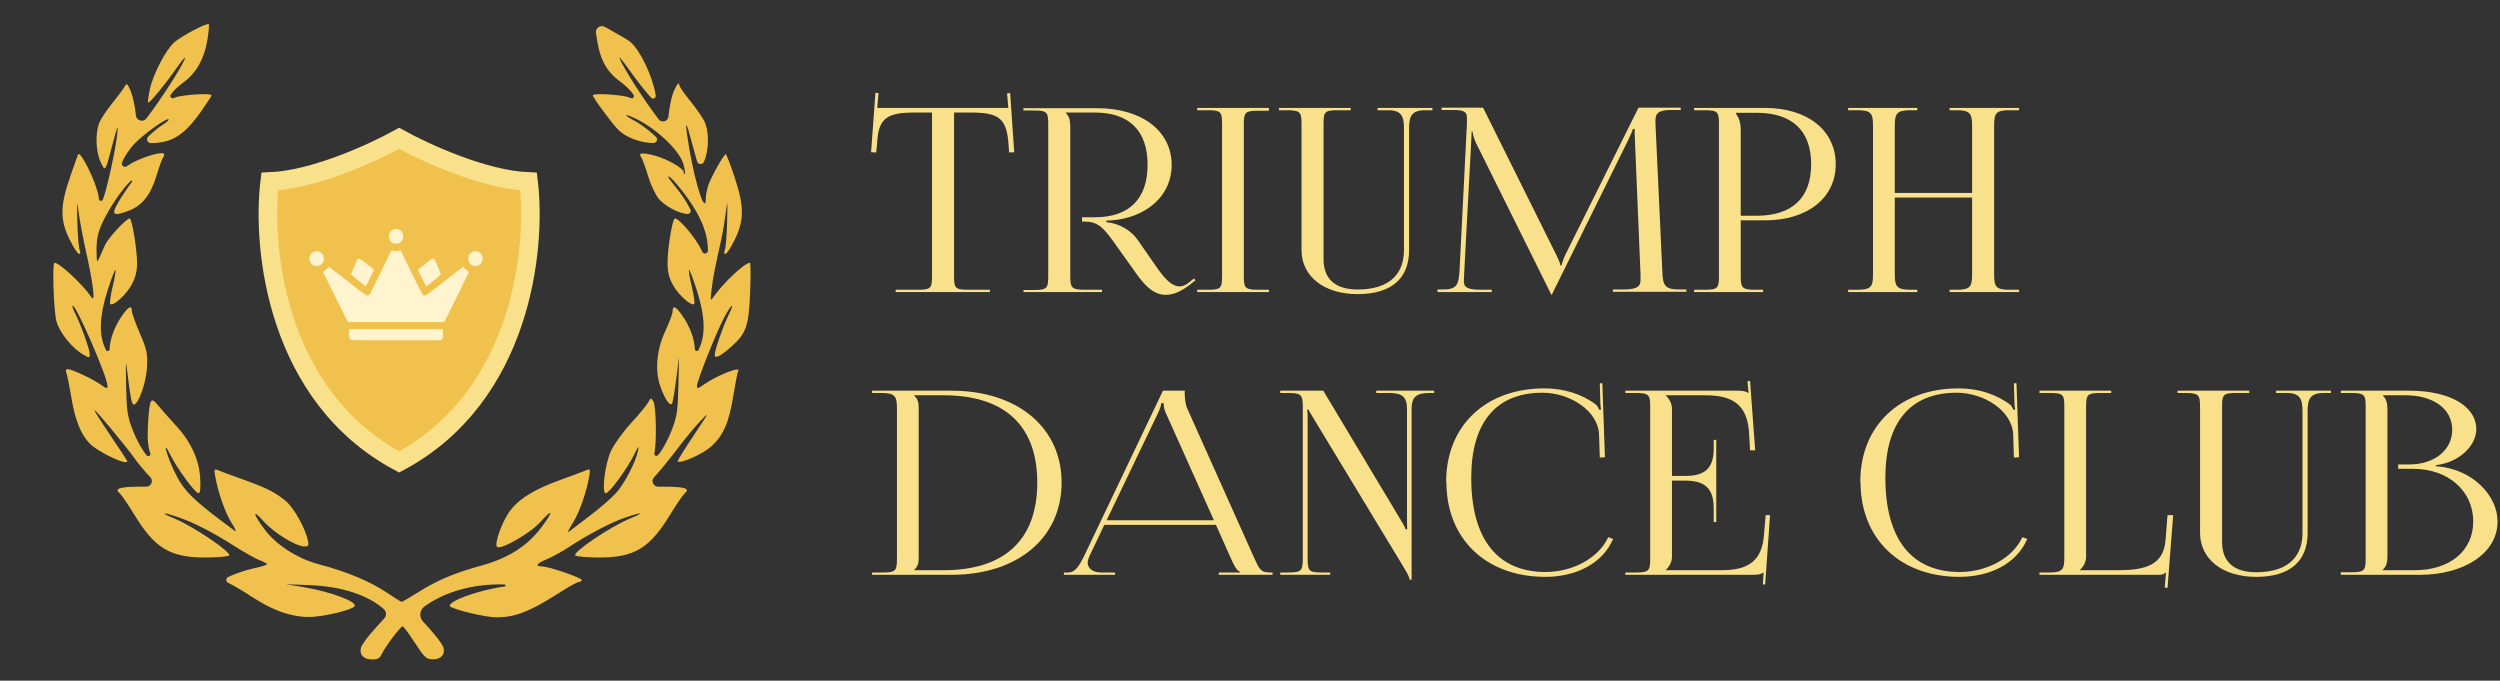 <?xml version="1.0" encoding="UTF-8"?> <svg xmlns="http://www.w3.org/2000/svg" width="202" height="55" viewBox="0 0 202 55" fill="none"><rect x="0" y="0" width="202" height="55" fill="#333333" stroke="none"/> <path d="M72.37 23.598V23.412H74.108C75.205 23.412 75.308 23.308 75.308 22.315V9.093H73.943C71.749 9.093 70.984 9.486 70.88 11.473L70.798 12.321L70.384 12.3L70.736 7.5L70.984 7.521L70.88 8.721H81.474L81.371 7.541L81.619 7.521L81.95 12.3L81.537 12.321L81.474 11.473C81.309 9.486 80.585 9.093 78.412 9.093H77.088V22.315C77.088 23.308 77.191 23.412 78.288 23.412H79.985V23.598H72.37Z" fill="#F9E18C"></path> <path d="M82.712 23.598L82.691 23.432H83.477C84.574 23.432 84.698 23.329 84.698 22.336V10.024C84.698 9.031 84.574 8.928 83.477 8.928H82.691V8.741H88.629C92.271 8.741 94.671 10.583 94.671 13.335C94.671 15.859 92.582 17.577 89.85 17.804L89.395 17.825V17.949C90.471 18.053 91.423 18.653 91.919 19.377L93.057 21.012C93.657 21.86 94.423 23.143 95.313 23.143C95.52 23.143 95.747 23.06 95.975 22.894L96.472 22.501L96.596 22.646L96.099 23.039C95.354 23.598 94.754 23.826 94.195 23.826C93.037 23.826 92.25 22.75 91.547 21.736L89.954 19.501C89.188 18.446 88.712 17.908 87.698 17.908H87.429V17.556H88.464C91.237 17.556 92.726 16.066 92.726 13.314C92.726 10.562 91.237 9.093 88.464 9.093H86.105V9.114C86.374 9.362 86.478 9.714 86.478 10.19V22.315C86.478 23.308 86.622 23.412 87.719 23.412H89.043V23.598H82.712Z" fill="#F9E18C"></path> <path d="M96.735 23.598V23.412H97.521C98.618 23.412 98.742 23.329 98.742 22.336V9.983C98.742 8.99 98.618 8.907 97.521 8.907H96.735V8.721H102.529V8.948H101.742C100.646 8.948 100.501 9.031 100.501 10.024V22.336C100.501 23.329 100.646 23.412 101.742 23.412H102.529V23.598H96.735Z" fill="#F9E18C"></path> <path d="M103.343 8.721H109.136V8.907H108.143C107.046 8.907 106.943 9.01 106.943 10.004V20.949C106.943 22.543 107.895 23.391 109.695 23.391C109.723 23.391 109.751 23.391 109.778 23.391C112.146 23.365 113.44 22.25 113.44 20.204V10.376C113.44 9.383 113.233 8.907 112.157 8.907H111.309V8.721H115.737V8.907H115.157C114.061 8.907 113.854 9.383 113.854 10.376V20.204C113.854 22.498 112.435 23.738 109.778 23.763C109.751 23.763 109.723 23.764 109.695 23.764C106.984 23.764 105.163 22.336 105.163 20.204V10.004C105.163 9.01 105.019 8.907 103.922 8.907H103.343V8.721Z" fill="#F9E18C"></path> <path d="M116.149 23.598V23.391H116.521C117.68 23.391 117.845 23.081 117.928 21.922L118.528 9.983V9.548C118.528 9.073 118.383 8.886 117.39 8.886H116.48V8.7H119.832L125.729 20.556C125.936 20.97 126.08 21.322 126.08 21.446H126.184C126.184 21.322 126.349 20.867 126.494 20.556L132.391 8.7H135.805V8.886H135.04C133.923 8.886 133.757 9.197 133.757 9.797C133.757 9.962 133.778 10.149 133.778 10.355L134.316 21.922C134.357 23.101 134.523 23.391 135.764 23.391H136.261V23.577H130.322V23.391H131.15C132.391 23.391 132.557 23.081 132.557 22.584V22.232L132.102 11.328C132.081 10.956 132.081 10.645 132.081 10.418H131.936C131.936 10.48 131.791 10.831 131.584 11.266L125.46 23.66L125.398 23.805H125.336L125.273 23.66L119.232 11.493C119.045 11.08 118.983 10.687 118.983 10.624H118.901C118.901 10.811 118.901 10.956 118.88 11.328L118.3 22.191C118.3 22.377 118.28 22.543 118.28 22.688C118.28 23.184 118.466 23.412 119.728 23.412H120.535V23.598H116.149Z" fill="#F9E18C"></path> <path d="M140.279 9.114V9.217C140.548 9.548 140.651 10.024 140.651 10.5V17.432H141.934C144.81 17.432 146.341 15.983 146.341 13.273C146.341 10.562 144.81 9.114 141.934 9.114H140.279ZM136.885 23.598V23.412H137.672C138.768 23.412 138.892 23.308 138.892 22.315V10.004C138.892 9.01 138.768 8.907 137.672 8.907H136.885V8.721H142.617C146.052 8.721 148.328 10.542 148.328 13.273C148.328 15.983 146.052 17.804 142.617 17.804H140.651V22.315C140.651 23.308 140.796 23.412 141.893 23.412H142.451V23.598H136.885Z" fill="#F9E18C"></path> <path d="M149.332 23.598V23.412H150.119C151.215 23.412 151.34 23.122 151.34 22.129V10.19C151.34 9.197 151.215 8.907 150.119 8.907H149.332V8.721H154.919V8.907H154.34C153.243 8.907 153.098 9.197 153.098 10.19V15.59H159.347V10.19C159.347 9.197 159.202 8.907 158.106 8.907H157.526V8.721H163.134V8.907H162.327C161.23 8.907 161.127 9.197 161.127 10.19V22.129C161.127 23.122 161.23 23.412 162.327 23.412H163.134V23.598H157.526V23.412H158.147C159.223 23.412 159.347 23.122 159.347 22.129V15.963H153.098V22.129C153.098 23.122 153.243 23.412 154.34 23.412H154.919V23.598H149.332Z" fill="#F9E18C"></path> <path d="M73.86 46.072H76.26C81.185 46.072 83.812 43.589 83.812 38.996C83.812 34.402 81.185 31.94 76.26 31.94H73.86V31.961C74.129 32.209 74.232 32.457 74.232 32.933V45.079C74.232 45.555 74.129 45.803 73.86 46.052V46.072ZM70.467 46.445V46.258H71.253C72.35 46.258 72.474 46.155 72.474 45.162V33.037C72.474 32.044 72.35 31.754 71.253 31.754H70.467V31.568H76.881C82.219 31.568 85.778 34.547 85.778 38.996C85.778 43.465 82.219 46.445 76.881 46.445H70.467Z" fill="#F9E18C"></path> <path d="M85.96 46.445V46.258H86.311C86.891 46.258 87.222 45.679 87.573 44.976L93.967 31.568H95.726V31.816C95.726 32.23 95.809 32.768 95.933 33.016L101.292 44.976C101.747 45.969 101.83 46.258 102.637 46.258H102.823V46.445H98.478V46.258H100.216V46.217C99.906 46.114 99.678 45.596 99.513 45.245L98.25 42.41H89.229L88.008 44.976C87.946 45.141 87.884 45.307 87.884 45.452C87.884 45.928 88.298 46.258 88.981 46.258H90.098V46.445H85.96ZM89.415 42.038H98.085L94.216 33.409C94.05 33.078 94.029 32.809 94.029 32.581H93.822C93.822 32.706 93.76 32.975 93.553 33.409L89.415 42.038Z" fill="#F9E18C"></path> <path d="M107.478 46.445H103.444V46.258H104.023C105.12 46.258 105.264 46.155 105.264 45.162V32.85C105.264 31.857 105.12 31.754 104.023 31.754H103.444V31.568H106.92L113.169 41.996C113.417 42.389 113.562 42.679 113.562 42.762H113.706C113.686 42.534 113.686 42.244 113.686 41.893V33.057C113.686 32.064 113.313 31.754 112.217 31.754H111.203V31.568H115.879V31.754H115.527C114.431 31.754 114.058 32.064 114.058 33.057V46.838H113.893C113.893 46.569 113.541 46.052 113.251 45.555L106.195 33.906C105.968 33.513 105.74 33.181 105.74 33.099H105.616C105.658 33.326 105.658 33.637 105.658 33.989V45.162C105.658 46.155 105.782 46.258 106.878 46.258H107.478V46.445Z" fill="#F9E18C"></path> <path d="M116.869 38.954L116.849 38.934C116.849 34.402 120.035 31.381 124.794 31.381C126.325 31.381 127.794 31.816 128.974 32.706C129.077 32.809 129.16 32.975 129.222 33.119L129.367 33.078C129.326 32.913 129.305 32.685 129.305 32.478L129.264 30.968H129.47L129.677 36.947L129.264 36.968L129.201 35.044C129.077 33.181 126.863 31.733 124.629 31.733C120.884 31.733 118.876 34.133 118.876 38.603C118.876 43.548 120.987 46.217 124.877 46.217C127.029 46.217 129.139 45.141 129.946 43.403L130.339 43.548C129.45 45.617 127.236 46.61 124.856 46.61C120.077 46.61 116.869 43.548 116.869 38.954Z" fill="#F9E18C"></path> <path d="M138.674 42.182H138.467V41.044C138.467 39.058 137.288 38.83 136.005 38.83H135.094V44.976C135.094 45.431 134.867 45.803 134.598 46.052V46.072H139.129C141.322 46.072 142.357 45.265 142.523 43.279L142.667 41.624H143.019L142.626 47.231L142.44 47.21L142.502 46.258H142.481C142.316 46.403 142.005 46.445 141.633 46.445H131.328V46.258H132.115C133.211 46.258 133.336 46.155 133.336 45.162V32.85C133.336 31.857 133.211 31.754 132.115 31.754H131.328V31.568H140.412C140.764 31.568 141.095 31.609 141.24 31.754H141.281L141.198 30.802L141.405 30.781L141.819 36.389H141.405L141.322 34.94C141.178 32.706 139.998 31.94 137.805 31.94H134.598V31.961C134.867 32.209 135.094 32.581 135.094 33.037V38.458H136.005C137.288 38.458 138.467 38.251 138.467 36.265V35.54H138.674V42.182Z" fill="#F9E18C"></path> <path d="M150.331 38.954L150.311 38.934C150.311 34.402 153.497 31.381 158.256 31.381C159.787 31.381 161.256 31.816 162.436 32.706C162.539 32.809 162.622 32.975 162.684 33.119L162.829 33.078C162.788 32.913 162.767 32.685 162.767 32.478L162.725 30.968H162.932L163.139 36.947L162.725 36.968L162.663 35.044C162.539 33.181 160.325 31.733 158.091 31.733C154.345 31.733 152.338 34.133 152.338 38.603C152.338 43.548 154.449 46.217 158.339 46.217C160.491 46.217 162.601 45.141 163.408 43.403L163.801 43.548C162.912 45.617 160.698 46.61 158.318 46.61C153.538 46.61 150.331 43.548 150.331 38.954Z" fill="#F9E18C"></path> <path d="M164.79 46.445V46.258H165.577C166.673 46.258 166.797 46.01 166.797 45.017V32.83C166.797 31.837 166.673 31.754 165.577 31.754H164.79V31.568H170.584V31.754H169.798C168.701 31.754 168.556 31.837 168.556 32.83V44.976C168.556 45.431 168.329 45.803 168.06 46.052V46.072H171.143C173.315 46.072 174.784 45.679 174.971 43.693L175.136 41.624H175.591L175.136 47.5L174.909 47.479L175.012 46.258H174.991C174.826 46.403 174.743 46.445 174.371 46.445H164.79Z" fill="#F9E18C"></path> <path d="M175.944 31.568H181.738V31.754H180.745C179.648 31.754 179.545 31.857 179.545 32.85V43.796C179.545 45.389 180.497 46.238 182.297 46.238C184.718 46.238 186.042 45.12 186.042 43.051V33.223C186.042 32.23 185.835 31.754 184.759 31.754H183.911V31.568H188.339V31.754H187.759C186.663 31.754 186.456 32.23 186.456 33.223V43.051C186.456 45.369 185.007 46.61 182.297 46.61C179.586 46.61 177.765 45.183 177.765 43.051V32.85C177.765 31.857 177.62 31.754 176.524 31.754H175.944V31.568Z" fill="#F9E18C"></path> <path d="M192.533 46.072H195.119C197.954 46.072 199.837 44.5 199.837 42.141C199.837 39.658 197.809 37.879 194.974 37.879H193.774V37.527H194.685C196.692 37.527 198.14 36.368 198.14 34.733C198.14 33.057 196.65 31.94 194.374 31.94H192.533V31.961C192.802 32.209 192.905 32.561 192.905 33.037V44.976C192.905 45.452 192.802 45.783 192.533 46.031V46.072ZM189.139 46.445V46.238H189.925C191.022 46.238 191.146 46.134 191.146 45.141V32.85C191.146 31.857 191.022 31.754 189.925 31.754H189.139V31.568H194.685C197.912 31.568 200.085 32.809 200.085 34.692C200.085 35.871 198.906 37.32 196.816 37.589V37.672C199.754 37.858 201.802 40.03 201.802 42.141C201.802 44.727 199.05 46.445 195.533 46.445H189.139Z" fill="#F9E18C"></path> <path d="M50.915 3.372C51.721 4.036 52.734 6.16 52.984 7.712C53.018 7.923 52.756 8.05 52.612 7.891L52.45 7.712C52.092 7.318 51.406 6.439 50.925 5.759C50.443 5.078 50.05 4.581 50.05 4.653C50.05 4.93 51.596 7.424 52.722 8.964L53.211 9.631C53.452 9.961 53.974 9.818 54.013 9.411C54.075 8.772 54.227 7.967 54.351 7.622C54.597 6.935 54.885 6.526 54.885 6.863C54.885 6.978 55.266 7.538 55.731 8.108C56.197 8.678 56.721 9.424 56.895 9.764C57.312 10.579 57.303 12.152 56.874 13.084C56.761 13.331 56.402 13.305 56.326 13.044L56.26 12.816C56.103 12.274 55.857 11.387 55.714 10.846C55.367 9.529 55.359 10.075 55.697 12.031C56.223 15.077 57.034 17.47 57.034 15.976C57.034 15.745 57.126 15.281 57.239 14.947C57.463 14.281 58.494 12.455 58.642 12.462C58.693 12.464 59.008 13.282 59.342 14.279C60.138 16.656 60.142 17.794 59.36 19.382C59.053 20.006 58.718 20.516 58.615 20.516C58.504 20.516 58.484 20.389 58.565 20.203C58.641 20.03 58.724 19.003 58.751 17.919C58.794 16.139 58.784 16.066 58.647 17.159C58.564 17.824 58.401 18.791 58.286 19.308C57.764 21.637 57.605 22.462 57.498 23.381C57.385 24.36 57.386 24.363 57.701 23.923C58.524 22.773 60.181 21.233 60.597 21.232C60.656 21.232 60.663 22.3 60.612 23.605C60.507 26.296 60.302 26.915 59.18 27.929C58.243 28.775 57.75 29.031 57.75 28.671C57.75 28.295 58.44 26.309 58.861 25.468C59.419 24.358 59.109 24.529 58.512 25.661C57.858 26.901 56.317 30.773 56.317 31.177C56.317 31.421 56.395 31.408 56.839 31.093C57.892 30.343 59.918 29.542 59.645 29.983C59.592 30.069 59.422 30.931 59.266 31.9C58.902 34.161 58.443 35.212 57.43 36.103C56.733 36.717 54.969 37.493 54.756 37.281C54.719 37.243 55.303 36.297 56.054 35.177C57.33 33.273 57.364 33.199 56.574 34.036C56.109 34.529 55.245 35.576 54.654 36.364C54.062 37.152 53.251 38.139 52.851 38.558C52.577 38.845 52.78 39.32 53.177 39.321L53.639 39.322C55.317 39.325 55.794 39.474 55.339 39.851C55.185 39.979 54.663 40.737 54.178 41.537C52.503 44.302 51.268 45.052 48.391 45.047C47.481 45.045 46.624 44.973 46.487 44.886C46.17 44.685 49.317 42.551 50.872 41.911C52.157 41.383 51.931 41.333 50.493 41.828C49.359 42.218 47.484 43.203 45.939 44.222C45.401 44.576 44.616 45.008 44.193 45.181C43.369 45.52 43.199 45.766 43.788 45.766C44.322 45.766 47.005 46.682 47.005 46.864C47.005 46.95 46.905 47.02 46.782 47.02C46.658 47.02 45.927 47.423 45.157 47.917C42.815 49.417 41.629 49.878 40.095 49.883C39.284 49.885 36.635 49.257 36.38 49.001C36.018 48.64 38.685 47.661 40.772 47.391C40.875 47.377 40.866 47.226 40.763 47.224L40.596 47.221C38.192 47.179 35.935 47.819 34.296 49.006C33.902 49.291 33.845 49.856 34.174 50.215L34.644 50.729C35.242 51.382 35.779 52.104 35.837 52.335C35.981 52.906 35.615 53.29 34.941 53.276C34.445 53.265 34.281 53.11 33.517 51.932C33.043 51.2 32.6 50.605 32.533 50.609C32.356 50.62 31.124 52.251 30.868 52.812C30.699 53.183 30.525 53.287 30.076 53.287C29.384 53.287 29.019 52.907 29.163 52.335C29.221 52.104 29.75 51.389 30.34 50.746L31.053 49.968C31.25 49.752 31.234 49.417 31.016 49.222C29.722 48.066 27.576 47.374 24.979 47.277L23.098 47.206L24.534 47.443C26.699 47.801 28.88 48.617 28.653 48.984C28.497 49.236 26.688 49.71 25.439 49.827C23.895 49.971 22.234 49.451 20.396 48.25C19.617 47.741 18.738 47.221 18.442 47.096C18.236 47.008 18.233 46.717 18.436 46.624L18.711 46.498C19.154 46.296 19.98 46.032 20.547 45.912C21.113 45.792 21.576 45.646 21.576 45.587C21.576 45.528 21.314 45.385 20.994 45.269C20.674 45.154 19.767 44.648 18.979 44.146C17.202 43.014 15.693 42.236 14.431 41.801C13.055 41.328 12.874 41.396 14.132 41.913C15.649 42.537 18.817 44.694 18.505 44.891C18.372 44.975 17.519 45.045 16.609 45.047C13.732 45.052 12.497 44.302 10.822 41.537C10.337 40.737 9.815 39.979 9.661 39.851C9.206 39.474 9.683 39.325 11.361 39.322L11.82 39.321C12.217 39.32 12.419 38.844 12.144 38.558C11.742 38.139 11.178 37.466 10.891 37.062C10.161 36.031 7.71 33.08 7.639 33.145C7.606 33.175 8.17 34.073 8.892 35.14C9.614 36.208 10.232 37.141 10.264 37.215C10.498 37.742 7.908 36.544 7.215 35.805C6.508 35.051 6.054 33.888 5.756 32.066C5.611 31.18 5.436 30.314 5.367 30.141C5.285 29.935 5.325 29.829 5.485 29.83C5.816 29.832 7.521 30.637 8.161 31.093C8.619 31.419 8.683 31.428 8.683 31.165C8.683 30.455 6.083 24.489 5.867 24.704C5.825 24.746 5.915 25.02 6.066 25.313C6.51 26.171 7.25 28.229 7.25 28.606C7.25 28.944 7.236 28.945 6.693 28.629C5.825 28.125 4.813 26.867 4.566 25.987C4.34 25.177 4.204 21.232 4.403 21.232C4.813 21.232 6.708 23.001 7.39 24.022C7.722 24.518 7.537 22.958 6.954 20.337C6.702 19.204 6.429 17.754 6.348 17.113C6.22 16.099 6.207 16.203 6.249 17.919C6.276 19.003 6.359 20.03 6.435 20.203C6.516 20.389 6.496 20.516 6.385 20.516C6.282 20.516 5.943 19.997 5.631 19.364C4.844 17.766 4.849 16.665 5.654 14.323C5.99 13.346 6.286 12.513 6.312 12.47C6.505 12.153 7.783 14.746 7.95 15.797L7.997 16.091C8.023 16.255 8.248 16.282 8.312 16.128C8.617 15.398 9.349 12.058 9.47 10.846C9.556 9.99 9.51 10.083 9.12 11.562C8.491 13.944 8.512 13.912 8.129 13.084C7.735 12.234 7.687 10.713 8.03 9.9C8.163 9.583 8.633 8.88 9.074 8.339C9.514 7.797 9.961 7.196 10.067 7.004C10.243 6.686 10.286 6.717 10.562 7.362C10.728 7.752 10.917 8.633 10.982 9.321C11.023 9.758 11.583 9.912 11.842 9.558L12.277 8.963C13.466 7.338 14.95 4.955 14.95 4.672C14.95 4.588 14.617 4.995 14.211 5.578C13.29 6.896 12.063 8.376 11.969 8.282C11.93 8.244 11.99 7.777 12.101 7.246C12.362 6.001 13.415 3.98 14.106 3.398C14.733 2.871 16.735 1.826 16.867 1.958C16.916 2.007 16.861 2.611 16.745 3.3C16.495 4.783 15.813 5.965 14.793 6.68C14.406 6.952 13.957 7.393 13.797 7.661C13.704 7.815 13.862 7.997 14.028 7.928L14.133 7.885C14.695 7.649 17.099 7.503 17.099 7.703C17.099 7.748 16.736 8.304 16.291 8.94C14.907 10.92 13.907 11.559 12.186 11.561C11.921 11.561 11.785 11.244 11.968 11.053L12.007 11.012C12.296 10.71 12.799 10.298 13.124 10.097C13.45 9.895 13.677 9.691 13.629 9.644C13.483 9.498 11.683 10.778 10.884 11.596C10.469 12.021 10.008 12.714 9.859 13.136C9.776 13.374 10.047 13.578 10.252 13.431L10.345 13.365C11.07 12.848 12.916 12.23 13.213 12.405C13.292 12.451 13.283 12.583 13.193 12.697C13.104 12.812 12.855 13.489 12.642 14.203C12.182 15.741 11.491 16.611 10.395 17.029C9.125 17.514 8.952 17.36 9.578 16.308C9.871 15.815 10.331 15.13 10.6 14.786L10.673 14.692C10.72 14.632 10.639 14.556 10.582 14.606C9.9 15.209 8.749 16.92 8.219 18.117C7.906 18.826 7.791 19.399 7.799 20.208C7.81 21.176 7.837 21.263 8.009 20.874C8.117 20.628 8.331 20.146 8.484 19.803C8.742 19.226 10.203 17.651 10.48 17.651C10.67 17.651 11.099 20.322 11.075 21.358C11.061 22.013 10.914 22.529 10.584 23.093C10.111 23.901 9.117 24.771 8.907 24.561C8.845 24.499 8.932 23.874 9.1 23.172C9.269 22.471 9.371 21.861 9.327 21.817C9.283 21.773 8.999 22.511 8.696 23.457C8.04 25.505 7.974 27.029 8.494 28.127L8.564 28.276C8.633 28.421 8.849 28.376 8.855 28.216C8.885 27.383 9.254 26.385 9.853 25.521C10.377 24.764 10.652 24.626 10.652 25.12C10.652 25.288 10.943 26.102 11.298 26.929C11.88 28.284 11.937 28.557 11.875 29.712C11.809 30.934 11.18 32.693 10.808 32.693C10.649 32.693 10.53 32.1 10.302 30.186C10.157 28.967 10.147 29.057 10.19 31.171C10.232 33.228 10.296 33.651 10.739 34.798C11.016 35.512 11.507 36.398 11.831 36.768L11.858 36.799C11.98 36.938 12.204 36.808 12.145 36.633C11.945 36.05 11.893 35.406 11.958 34.305C12.082 32.199 12.175 32.018 12.764 32.744C13.021 33.061 13.643 33.763 14.147 34.305C15.413 35.666 16.089 37.112 16.176 38.644C16.222 39.457 16.179 39.856 16.045 39.856C15.774 39.856 14.289 37.83 13.748 36.722C13.123 35.447 13.387 36.576 14.045 37.998C14.807 39.645 15.468 40.303 18.937 42.869C19.141 43.02 19.058 42.793 18.708 42.242C18.187 41.423 17.609 39.767 17.383 38.45C17.293 37.927 17.32 37.867 17.593 37.985C17.764 38.06 18.647 38.387 19.554 38.712C21.524 39.417 22.161 39.734 23.059 40.456C23.722 40.988 24.649 42.623 24.877 43.662C24.969 44.079 24.927 44.154 24.604 44.154C23.916 44.154 22.103 43.036 21.285 42.107C20.364 41.062 20.427 41.503 21.38 42.778C22.322 44.039 24.053 45.148 25.778 45.598C27.945 46.163 29.891 46.97 31.193 47.843C31.84 48.277 32.407 48.631 32.455 48.631C32.502 48.631 33.123 48.268 33.836 47.824C35.392 46.854 36.703 46.305 38.958 45.679C41.067 45.094 42.601 44.118 43.705 42.659C44.74 41.292 44.723 41.001 43.675 42.165C42.839 43.096 40.443 44.469 40.156 44.182C39.942 43.967 40.496 42.339 41.083 41.46C41.804 40.382 43.039 39.589 45.248 38.788C46.264 38.419 47.236 38.057 47.407 37.983C47.679 37.866 47.707 37.927 47.617 38.45C47.389 39.78 46.81 41.427 46.275 42.269C45.964 42.758 45.82 43.072 45.955 42.967C46.089 42.862 46.853 42.282 47.652 41.678C48.451 41.075 49.407 40.247 49.776 39.838C50.473 39.067 51.386 37.297 51.568 36.364C51.645 35.969 51.559 36.063 51.244 36.722C50.719 37.821 49.23 39.856 48.952 39.856C48.59 39.856 48.875 37.51 49.367 36.437C49.612 35.905 50.342 34.891 50.991 34.185C51.639 33.479 52.267 32.721 52.385 32.5C52.592 32.113 52.607 32.111 52.794 32.441C53.015 32.83 53.07 35.688 52.875 36.633C52.84 36.8 53.051 36.904 53.163 36.775L53.256 36.665C53.538 36.338 53.992 35.492 54.265 34.785C54.703 33.655 54.769 33.217 54.813 31.171L54.864 28.843L54.634 30.68C54.508 31.69 54.351 32.571 54.285 32.637C54.102 32.819 53.676 32.166 53.349 31.201C52.903 29.886 53.058 28.236 53.77 26.719C54.088 26.043 54.347 25.338 54.347 25.152C54.347 24.627 54.612 24.749 55.147 25.521C55.746 26.385 56.115 27.383 56.145 28.216C56.151 28.376 56.367 28.421 56.436 28.276L56.506 28.127C57.026 27.029 56.96 25.505 56.304 23.457C56.001 22.511 55.717 21.773 55.673 21.817C55.629 21.861 55.731 22.471 55.9 23.172C56.068 23.874 56.155 24.499 56.093 24.561C55.884 24.77 54.89 23.902 54.421 23.101C54.074 22.509 53.951 22.043 53.939 21.277C53.922 20.141 54.331 17.651 54.534 17.651C54.895 17.651 56.24 19.256 56.687 20.221L56.745 20.347C56.852 20.578 57.199 20.503 57.2 20.247C57.205 18.924 56.687 17.586 55.558 16.008C54.803 14.952 53.989 14.062 53.989 14.293C53.989 14.348 54.277 14.738 54.629 15.159C54.981 15.58 55.426 16.232 55.617 16.609L55.782 16.93C55.866 17.095 55.745 17.29 55.56 17.289C54.9 17.282 53.742 16.67 53.222 16.053C52.956 15.736 52.566 14.899 52.354 14.191C52.143 13.484 51.897 12.812 51.807 12.697C51.536 12.351 51.88 12.308 52.866 12.563C53.9 12.832 55.243 13.599 55.243 13.922C55.243 14.036 55.281 14.091 55.328 14.044C55.374 13.998 55.327 13.651 55.223 13.274C54.898 12.097 52.868 10.226 51.079 9.454C50.352 9.141 50.481 9.352 51.259 9.749C51.628 9.937 52.293 10.419 52.736 10.819L52.994 11.052C53.189 11.228 53.066 11.552 52.803 11.555C51.823 11.564 50.622 11.124 49.992 10.525C49.523 10.079 47.901 7.89 47.901 7.703C47.901 7.503 50.305 7.649 50.867 7.885L50.97 7.927C51.135 7.996 51.291 7.813 51.198 7.661C51.035 7.393 50.571 6.931 50.166 6.633C48.907 5.705 48.426 4.754 48.155 2.654C48.105 2.264 48.519 1.981 48.864 2.171L49.34 2.433C50.058 2.828 50.767 3.25 50.915 3.372Z" fill="#F0C24D"></path> <path fill-rule="evenodd" clip-rule="evenodd" d="M32.25 11.178C31.229 11.745 29.546 12.567 27.672 13.272C25.75 13.995 23.62 14.596 21.793 14.668C21.466 17.366 21.598 21.707 23.054 26.036C24.509 30.365 27.288 34.678 32.25 37.329C37.212 34.678 39.991 30.365 41.446 26.036C42.902 21.707 43.034 17.366 42.707 14.668C40.88 14.596 38.75 13.995 36.828 13.272C34.954 12.567 33.271 11.745 32.25 11.178Z" fill="#F0C24D" stroke="#F9E18C" stroke-width="1.5"></path> <path fill-rule="evenodd" clip-rule="evenodd" d="M31.71 18.58C31.345 18.807 31.32 19.341 31.661 19.591C31.828 19.714 32.145 19.726 32.303 19.615C32.368 19.57 32.458 19.477 32.502 19.41C32.609 19.247 32.598 18.921 32.479 18.749C32.308 18.503 31.957 18.425 31.71 18.58ZM30.781 21.965C30.319 22.93 29.91 23.755 29.87 23.798C29.821 23.852 29.759 23.878 29.675 23.878C29.565 23.878 29.386 23.747 28.078 22.717C27.268 22.078 26.598 21.556 26.59 21.556C26.582 21.556 26.508 21.624 26.425 21.707C26.343 21.79 26.238 21.884 26.191 21.916L26.105 21.974L26.732 23.251C27.077 23.953 27.527 24.864 27.733 25.276L28.107 26.023H31.998H35.888L35.935 25.944C36.017 25.808 37.908 21.97 37.897 21.963C37.892 21.959 37.829 21.919 37.758 21.876C37.688 21.832 37.59 21.742 37.541 21.676C37.492 21.61 37.44 21.556 37.426 21.556C37.412 21.556 36.736 22.078 35.925 22.717C34.391 23.924 34.362 23.942 34.179 23.841C34.138 23.818 33.771 23.102 33.243 22.014L32.374 20.225L32.246 20.261C32.115 20.299 31.787 20.285 31.68 20.238C31.628 20.215 31.503 20.455 30.781 21.965ZM25.354 20.346C25.2 20.428 25.129 20.504 25.059 20.659C24.98 20.839 24.98 20.974 25.062 21.158C25.292 21.68 26.058 21.575 26.172 21.005C26.201 20.865 26.144 20.645 26.048 20.519C25.895 20.319 25.559 20.235 25.354 20.346ZM38.151 20.364C37.955 20.464 37.861 20.609 37.843 20.841C37.824 21.069 37.874 21.206 38.028 21.344C38.602 21.864 39.364 20.997 38.805 20.459C38.614 20.275 38.39 20.243 38.151 20.364ZM28.897 20.947C28.838 20.998 28.376 22.104 28.376 22.192C28.376 22.212 29.412 23.042 29.526 23.114C29.558 23.134 29.658 22.96 29.895 22.472C30.074 22.104 30.22 21.795 30.22 21.786C30.22 21.748 29.128 20.925 29.051 20.905C28.998 20.891 28.944 20.906 28.897 20.947ZM34.826 20.969C34.638 21.101 33.772 21.775 33.772 21.79C33.772 21.819 34.422 23.139 34.437 23.139C34.481 23.139 35.616 22.214 35.616 22.178C35.616 22.079 35.165 21.006 35.099 20.95C35.006 20.869 34.966 20.872 34.826 20.969ZM28.205 26.922C28.205 27.257 28.234 27.372 28.339 27.455C28.381 27.488 29.22 27.498 32.006 27.499L35.619 27.5L35.703 27.414C35.782 27.333 35.787 27.303 35.787 26.956V26.586H31.996H28.205V26.922Z" fill="#FFF4CD"></path> </svg> 